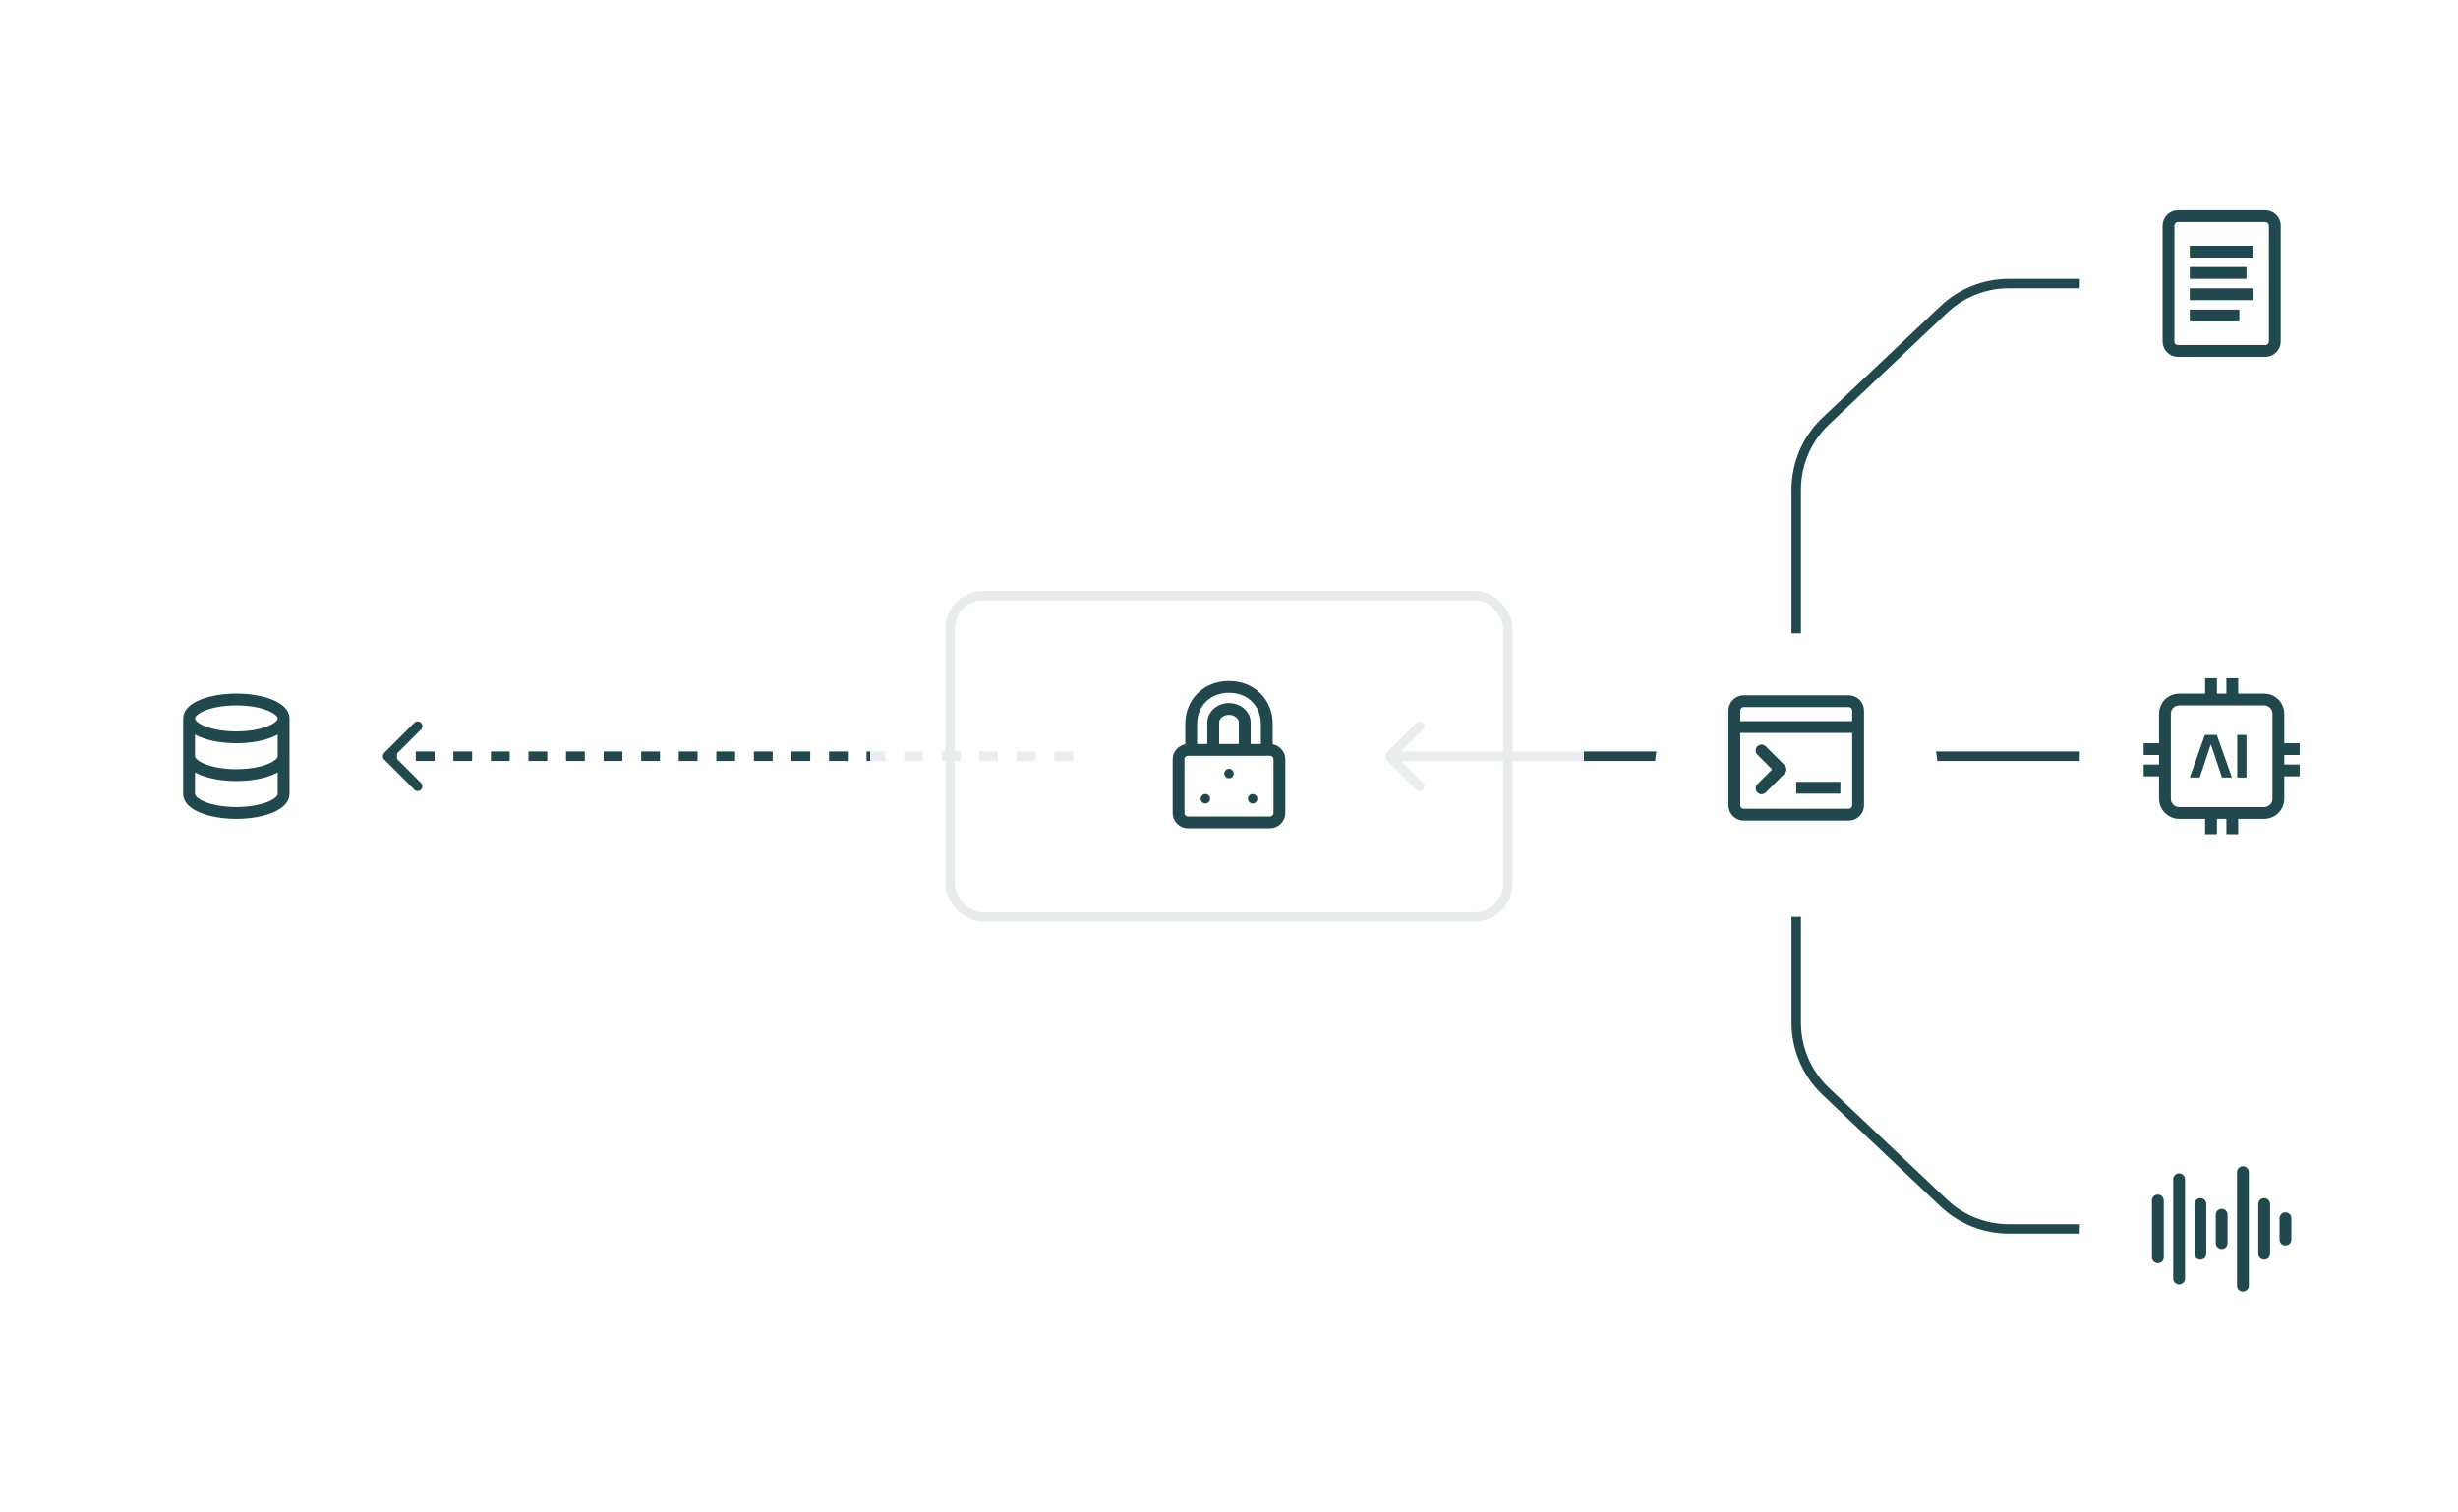 <?xml version="1.0" encoding="utf-8"?>
<svg xmlns="http://www.w3.org/2000/svg" width="520" height="320" viewBox="0 0 520 320" fill="none">
<rect y="61" width="520" height="198" rx="30" fill="white"/>
<path d="M81.293 159.293C80.902 159.683 80.902 160.317 81.293 160.707L87.657 167.071C88.047 167.462 88.68 167.462 89.071 167.071C89.462 166.681 89.462 166.047 89.071 165.657L83.414 160L89.071 154.343C89.462 153.953 89.462 153.319 89.071 152.929C88.68 152.538 88.047 152.538 87.657 152.929L81.293 159.293ZM233 159H231.013V161H233V159ZM227.039 159H223.066V161H227.039V159ZM219.092 159H215.118V161H219.092V159ZM211.145 159H207.171V161H211.145V159ZM203.197 159H199.224V161H203.197V159ZM195.25 159H191.276V161H195.25V159ZM187.303 159H183.329V161H187.303V159ZM179.355 159H175.382V161H179.355V159ZM171.408 159H167.434V161H171.408V159ZM163.461 159H159.487V161H163.461V159ZM155.513 159H151.539V161H155.513V159ZM147.566 159H143.592V161H147.566V159ZM139.618 159H135.645V161H139.618V159ZM131.671 159H127.697V161H131.671V159ZM123.724 159H119.75V161H123.724V159ZM115.776 159H111.803V161H115.776V159ZM107.829 159H103.855V161H107.829V159ZM99.882 159H95.908V161H99.882V159ZM91.934 159H87.96V161H91.934V159ZM83.987 159H82V161H83.987V159Z" fill="#21484D"/>
<path d="M293.293 159.293C292.902 159.683 292.902 160.317 293.293 160.707L299.657 167.071C300.047 167.462 300.681 167.462 301.071 167.071C301.462 166.681 301.462 166.047 301.071 165.657L295.414 160L301.071 154.343C301.462 153.953 301.462 153.319 301.071 152.929C300.681 152.538 300.047 152.538 299.657 152.929L293.293 159.293ZM386.256 89.082L386.943 89.809L386.256 89.082ZM440 159H380V161H440V159ZM380 159H294V161H380V159ZM381 160V103.612H379V160H381ZM386.943 89.809L411.904 66.197L410.53 64.744L385.569 88.356L386.943 89.809ZM424.961 61H440V59H424.961V61ZM379 160V216.388H381V160H379ZM385.569 231.644L410.53 255.256L411.904 253.803L386.943 230.191L385.569 231.644ZM424.961 261H440V259H424.961V261ZM410.53 255.256C414.429 258.945 419.593 261 424.961 261V259C420.104 259 415.432 257.14 411.904 253.803L410.53 255.256ZM379 216.388C379 222.16 381.376 227.678 385.569 231.644L386.943 230.191C383.149 226.603 381 221.611 381 216.388H379ZM411.904 66.197C415.432 62.86 420.104 61 424.961 61V59C419.593 59 414.429 61.056 410.53 64.744L411.904 66.197ZM381 103.612C381 98.389 383.149 93.397 386.943 89.809L385.569 88.356C381.376 92.322 379 97.84 379 103.612H381Z" fill="#21484D"/>
<g filter="url(#filter0_d_947_10139)" data-figma-bg-blur-radius="20">
<rect x="184" y="110" width="151" height="100" rx="20" fill="white" fill-opacity="0.9" shape-rendering="crispEdges"/>
</g>
<rect x="201" y="126" width="118" height="68" rx="7" stroke="#E9ECEC" stroke-width="2"/>
<g filter="url(#filter1_d_947_10139)">
<circle cx="50" cy="160" r="30" fill="white"/>
</g>
<g filter="url(#filter2_d_947_10139)">
<circle cx="260" cy="160" r="30" fill="white"/>
</g>
<g filter="url(#filter3_d_947_10139)">
<circle cx="380" cy="160" r="30" fill="white"/>
</g>
<g filter="url(#filter4_d_947_10139)">
<circle cx="470" cy="160" r="30" fill="white"/>
</g>
<g filter="url(#filter5_d_947_10139)">
<circle cx="470" cy="60" r="30" fill="white"/>
</g>
<g filter="url(#filter6_d_947_10139)">
<circle cx="470" cy="260" r="30" fill="white"/>
</g>
<path d="M458.75 47.75C458.75 46.645 459.645 45.75 460.75 45.75H479.25C480.355 45.75 481.25 46.645 481.25 47.75V72.25C481.25 73.355 480.355 74.25 479.25 74.25H460.75C459.645 74.25 458.75 73.355 458.75 72.25V47.75Z" stroke="#21484D" stroke-width="2.5"/>
<path d="M463.25 53.25H476.75" stroke="#21484D" stroke-width="2.5"/>
<path d="M463.25 57.75H475.25" stroke="#21484D" stroke-width="2.5"/>
<path d="M463.25 62.25H476.75" stroke="#21484D" stroke-width="2.5"/>
<path d="M463.25 66.75H473.75" stroke="#21484D" stroke-width="2.5"/>
<path d="M482 163V169C482 170.657 480.657 172 479 172H472.25M482 163H486.5M482 163V158.5M482 158.5V151C482 149.343 480.657 148 479 148H472.25M482 158.5H486.5M458 163V169C458 170.657 459.343 172 461 172H467.75M458 163H453.5M458 163V158.5M458 158.5V151C458 149.343 459.343 148 461 148H467.75M458 158.5H453.5M467.75 172V176.5M467.75 172H472.25M472.25 172V176.5M472.25 148V143.5M472.25 148H467.75M467.75 148V143.5" stroke="#21484D" stroke-width="2.5"/>
<path d="M465.351 164.5H463.25L466.451 155.5H468.977L472.174 164.5H470.073L467.75 157.557H467.678L465.351 164.5Z" fill="#21484D"/>
<path d="M475.25 155.5V164.5H473.29V155.5H475.25Z" fill="#21484D"/>
<path d="M456.5 254V266" stroke="#21484D" stroke-width="2.5" stroke-linecap="round"/>
<path d="M461 249.5V270.5" stroke="#21484D" stroke-width="2.5" stroke-linecap="round"/>
<path d="M465.5 254.75V265.25" stroke="#21484D" stroke-width="2.5" stroke-linecap="round"/>
<path d="M470 257V263" stroke="#21484D" stroke-width="2.5" stroke-linecap="round"/>
<path d="M474.5 248V272" stroke="#21484D" stroke-width="2.5" stroke-linecap="round"/>
<path d="M479 254.75V265.25" stroke="#21484D" stroke-width="2.5" stroke-linecap="round"/>
<path d="M483.5 257.75V262.25" stroke="#21484D" stroke-width="2.5" stroke-linecap="round"/>
<path d="M59.999 152C59.999 154.209 55.522 156 50 156C44.477 156 40 154.209 40 152M59.999 152C59.999 149.791 55.522 148 50 148C44.477 148 40 149.791 40 152M59.999 152L60 168M40 152V160M59.999 160C59.999 162.209 55.522 164 50 164C44.477 164 40 162.209 40 160M40 160V168C40 170.209 44.477 172 50 172C55.522 172 59.999 170.209 59.999 168" stroke="#21484D" stroke-width="2.5"/>
<path d="M261 163.667C261 164.219 260.552 164.667 260 164.667C259.448 164.667 259 164.219 259 163.667C259 163.114 259.448 162.667 260 162.667C260.552 162.667 261 163.114 261 163.667Z" fill="#21484D"/>
<path d="M266 169C266 169.552 265.552 170 265 170C264.448 170 264 169.552 264 169C264 168.448 264.448 168 265 168C265.552 168 266 168.448 266 169Z" fill="#21484D"/>
<path d="M256 169C256 169.552 255.552 170 255 170C254.448 170 254 169.552 254 169C254 168.448 254.448 168 255 168C255.552 168 256 168.448 256 169Z" fill="#21484D"/>
<path d="M268 158.667V153.222C268 148.667 264.667 145.333 260 145.333C255.333 145.333 252 148.667 252 153.222V158.667M268 158.667H263.333M268 158.667H268.667C269.771 158.667 270.667 159.562 270.667 160.667V172C270.667 173.105 269.771 174 268.667 174H251.333C250.229 174 249.333 173.105 249.333 172V160.667C249.333 159.562 250.229 158.667 251.333 158.667H252M252 158.667H256.667M263.333 158.667V152.889C263.333 151.293 261.841 150 260 150C258.159 150 256.667 151.293 256.667 152.889V158.667M263.333 158.667H256.667" stroke="#21484D" stroke-width="2.5"/>
<path d="M366.909 153.818V170.364C366.909 171.468 367.805 172.364 368.909 172.364H391.091C392.195 172.364 393.091 171.468 393.091 170.364V153.818M366.909 153.818V150.364C366.909 149.259 367.805 148.364 368.909 148.364H391.091C392.195 148.364 393.091 149.259 393.091 150.364V153.818M366.909 153.818H393.091" stroke="#21484D" stroke-width="2.5"/>
<path d="M380 166.667L389.333 166.667" stroke="#21484D" stroke-width="2.5"/>
<path d="M372.667 166.792L376.667 162.792L372.667 158.792" stroke="#21484D" stroke-width="2.5" stroke-linecap="round" stroke-linejoin="round"/>
<defs>
<filter id="filter0_d_947_10139" x="160" y="90" width="199" height="148" filterUnits="userSpaceOnUse" color-interpolation-filters="sRGB">
<feFlood flood-opacity="0" result="BackgroundImageFix"/>
<feColorMatrix in="SourceAlpha" type="matrix" values="0 0 0 0 0 0 0 0 0 0 0 0 0 0 0 0 0 0 127 0" result="hardAlpha"/>
<feOffset dy="4"/>
<feGaussianBlur stdDeviation="12"/>
<feComposite in2="hardAlpha" operator="out"/>
<feColorMatrix type="matrix" values="0 0 0 0 0 0 0 0 0 0 0 0 0 0 0 0 0 0 0.15 0"/>
<feBlend mode="normal" in2="BackgroundImageFix" result="effect1_dropShadow_947_10139"/>
<feBlend mode="normal" in="SourceGraphic" in2="effect1_dropShadow_947_10139" result="shape"/>
</filter>
<clipPath id="bgblur_0_947_10139_clip_path" transform="translate(-160 -90)">
      <rect x="184" y="110" width="151" height="100" rx="20"/>
</clipPath>
    <filter id="filter1_d_947_10139" x="8" y="120" width="84" height="84" filterUnits="userSpaceOnUse" color-interpolation-filters="sRGB">
<feFlood flood-opacity="0" result="BackgroundImageFix"/>
<feColorMatrix in="SourceAlpha" type="matrix" values="0 0 0 0 0 0 0 0 0 0 0 0 0 0 0 0 0 0 127 0" result="hardAlpha"/>
<feOffset dy="2"/>
<feGaussianBlur stdDeviation="6"/>
<feComposite in2="hardAlpha" operator="out"/>
<feColorMatrix type="matrix" values="0 0 0 0 0 0 0 0 0 0 0 0 0 0 0 0 0 0 0.15 0"/>
<feBlend mode="normal" in2="BackgroundImageFix" result="effect1_dropShadow_947_10139"/>
<feBlend mode="normal" in="SourceGraphic" in2="effect1_dropShadow_947_10139" result="shape"/>
</filter>
<filter id="filter2_d_947_10139" x="218" y="120" width="84" height="84" filterUnits="userSpaceOnUse" color-interpolation-filters="sRGB">
<feFlood flood-opacity="0" result="BackgroundImageFix"/>
<feColorMatrix in="SourceAlpha" type="matrix" values="0 0 0 0 0 0 0 0 0 0 0 0 0 0 0 0 0 0 127 0" result="hardAlpha"/>
<feOffset dy="2"/>
<feGaussianBlur stdDeviation="6"/>
<feComposite in2="hardAlpha" operator="out"/>
<feColorMatrix type="matrix" values="0 0 0 0 0 0 0 0 0 0 0 0 0 0 0 0 0 0 0.15 0"/>
<feBlend mode="normal" in2="BackgroundImageFix" result="effect1_dropShadow_947_10139"/>
<feBlend mode="normal" in="SourceGraphic" in2="effect1_dropShadow_947_10139" result="shape"/>
</filter>
<filter id="filter3_d_947_10139" x="326" y="110" width="108" height="108" filterUnits="userSpaceOnUse" color-interpolation-filters="sRGB">
<feFlood flood-opacity="0" result="BackgroundImageFix"/>
<feColorMatrix in="SourceAlpha" type="matrix" values="0 0 0 0 0 0 0 0 0 0 0 0 0 0 0 0 0 0 127 0" result="hardAlpha"/>
<feOffset dy="4"/>
<feGaussianBlur stdDeviation="12"/>
<feComposite in2="hardAlpha" operator="out"/>
<feColorMatrix type="matrix" values="0 0 0 0 0 0 0 0 0 0 0 0 0 0 0 0 0 0 0.15 0"/>
<feBlend mode="normal" in2="BackgroundImageFix" result="effect1_dropShadow_947_10139"/>
<feBlend mode="normal" in="SourceGraphic" in2="effect1_dropShadow_947_10139" result="shape"/>
</filter>
<filter id="filter4_d_947_10139" x="428" y="120" width="84" height="84" filterUnits="userSpaceOnUse" color-interpolation-filters="sRGB">
<feFlood flood-opacity="0" result="BackgroundImageFix"/>
<feColorMatrix in="SourceAlpha" type="matrix" values="0 0 0 0 0 0 0 0 0 0 0 0 0 0 0 0 0 0 127 0" result="hardAlpha"/>
<feOffset dy="2"/>
<feGaussianBlur stdDeviation="6"/>
<feComposite in2="hardAlpha" operator="out"/>
<feColorMatrix type="matrix" values="0 0 0 0 0 0 0 0 0 0 0 0 0 0 0 0 0 0 0.15 0"/>
<feBlend mode="normal" in2="BackgroundImageFix" result="effect1_dropShadow_947_10139"/>
<feBlend mode="normal" in="SourceGraphic" in2="effect1_dropShadow_947_10139" result="shape"/>
</filter>
<filter id="filter5_d_947_10139" x="428" y="20" width="84" height="84" filterUnits="userSpaceOnUse" color-interpolation-filters="sRGB">
<feFlood flood-opacity="0" result="BackgroundImageFix"/>
<feColorMatrix in="SourceAlpha" type="matrix" values="0 0 0 0 0 0 0 0 0 0 0 0 0 0 0 0 0 0 127 0" result="hardAlpha"/>
<feOffset dy="2"/>
<feGaussianBlur stdDeviation="6"/>
<feComposite in2="hardAlpha" operator="out"/>
<feColorMatrix type="matrix" values="0 0 0 0 0 0 0 0 0 0 0 0 0 0 0 0 0 0 0.15 0"/>
<feBlend mode="normal" in2="BackgroundImageFix" result="effect1_dropShadow_947_10139"/>
<feBlend mode="normal" in="SourceGraphic" in2="effect1_dropShadow_947_10139" result="shape"/>
</filter>
<filter id="filter6_d_947_10139" x="428" y="220" width="84" height="84" filterUnits="userSpaceOnUse" color-interpolation-filters="sRGB">
<feFlood flood-opacity="0" result="BackgroundImageFix"/>
<feColorMatrix in="SourceAlpha" type="matrix" values="0 0 0 0 0 0 0 0 0 0 0 0 0 0 0 0 0 0 127 0" result="hardAlpha"/>
<feOffset dy="2"/>
<feGaussianBlur stdDeviation="6"/>
<feComposite in2="hardAlpha" operator="out"/>
<feColorMatrix type="matrix" values="0 0 0 0 0 0 0 0 0 0 0 0 0 0 0 0 0 0 0.15 0"/>
<feBlend mode="normal" in2="BackgroundImageFix" result="effect1_dropShadow_947_10139"/>
<feBlend mode="normal" in="SourceGraphic" in2="effect1_dropShadow_947_10139" result="shape"/>
</filter>
</defs>
</svg>